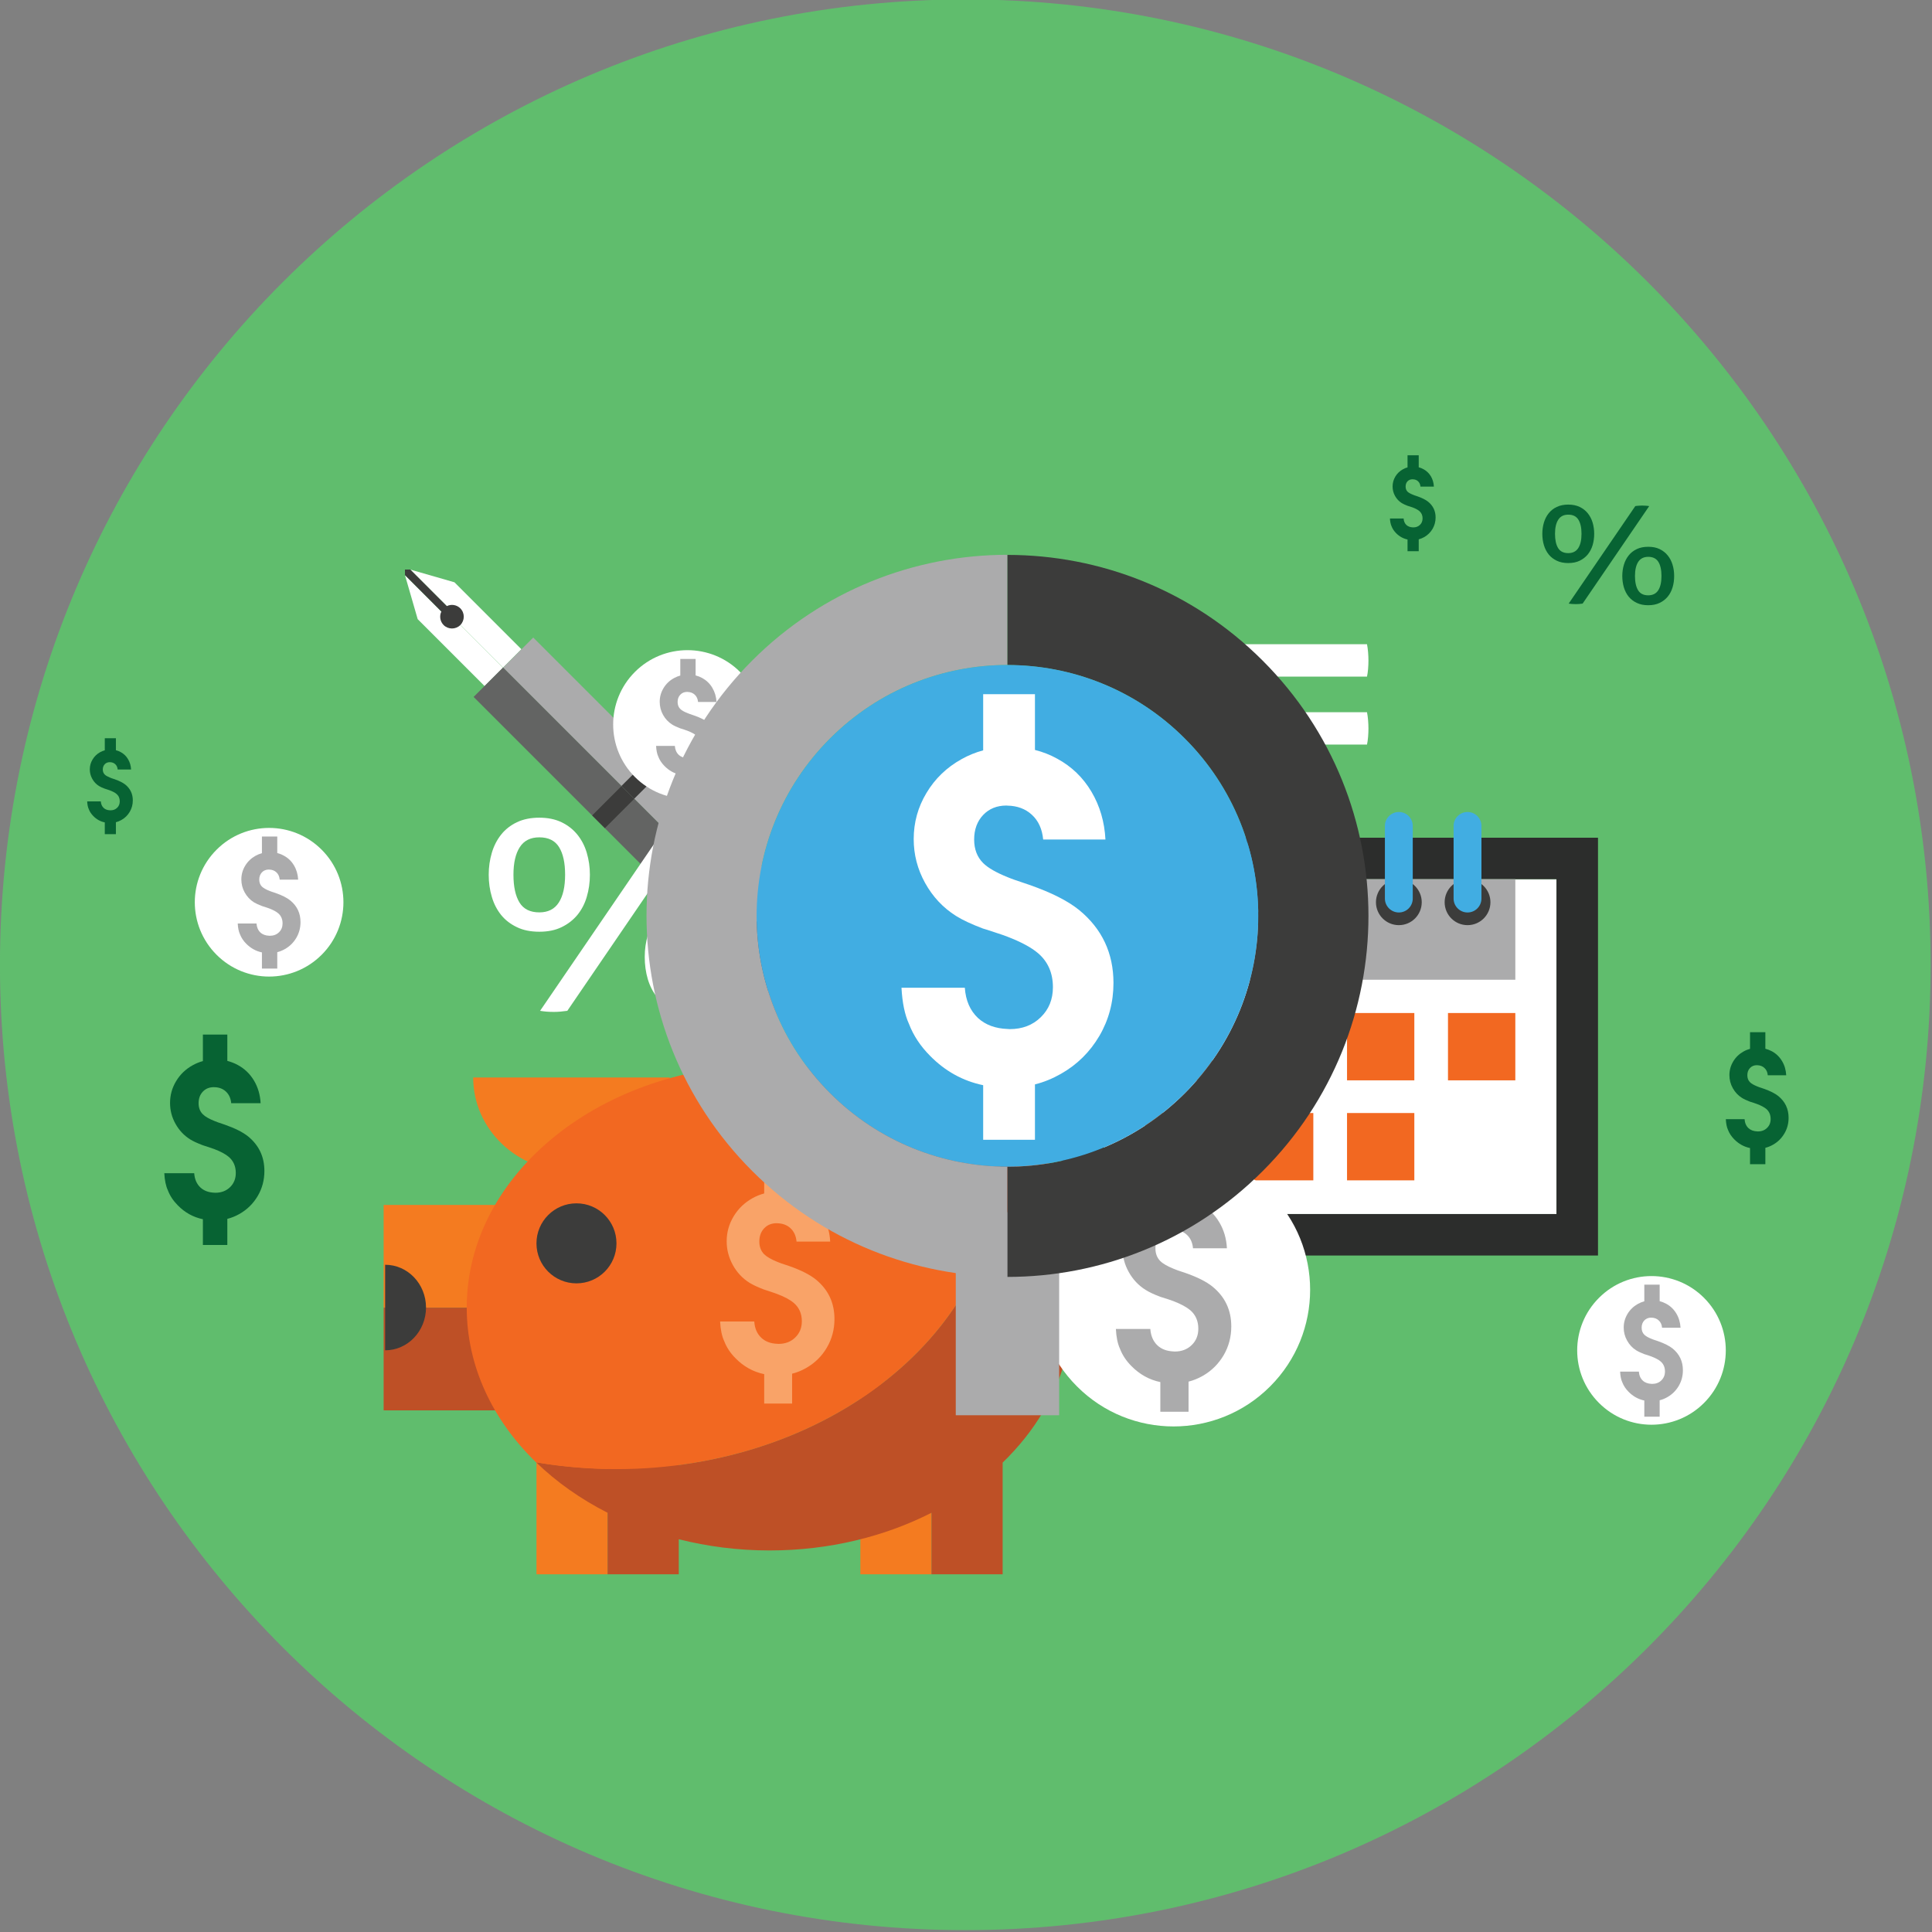 <?xml version="1.0" encoding="UTF-8" standalone="no"?>
<!DOCTYPE svg PUBLIC "-//W3C//DTD SVG 1.1//EN" "http://www.w3.org/Graphics/SVG/1.1/DTD/svg11.dtd">
<svg width="100%" height="100%" viewBox="0 0 1114 1114" version="1.1" xmlns="http://www.w3.org/2000/svg" xmlns:xlink="http://www.w3.org/1999/xlink" xml:space="preserve" xmlns:serif="http://www.serif.com/" style="fill-rule:evenodd;clip-rule:evenodd;stroke-linejoin:round;stroke-miterlimit:2;">
    <rect x="0" y="0" width="1114" height="1114" fill="#808080" stroke="none"/>
    <g transform="matrix(1,0,0,1,-730.472,-8720.35)">
        <g transform="matrix(8.333,0,0,8.333,0,0)">
            <g transform="matrix(-1,0,0,1,154.454,1180.04)">
                <path d="M0,-133.594C-36.891,-133.594 -66.797,-103.688 -66.797,-66.797C-66.797,-29.906 -36.891,0 0,0C36.891,0 66.797,-29.906 66.797,-66.797C66.797,-103.688 36.891,-133.594 0,-133.594" style="fill:rgb(96,189,109);fill-rule:nonzero;"/>
            </g>
        </g>
        <g transform="matrix(8.333,0,0,8.333,0,0)">
            <g transform="matrix(1,0,0,1,119.082,1089.65)">
                <path d="M0,-0.722L-3.032,-3.754L0.025,-2.874L4.657,1.758L3.385,3.032L-0.184,-0.538L0,-0.722Z" style="fill:white;fill-rule:nonzero;"/>
            </g>
        </g>
        <g transform="matrix(8.333,0,0,8.333,0,0)">
            <g transform="matrix(1,0,0,1,115.682,1093.96)">
                <path d="M0,-7.677L3.024,-4.651L3.216,-4.843L6.784,-1.272L5.512,0L0.88,-4.634L0,-7.677Z" style="fill:white;fill-rule:nonzero;"/>
            </g>
        </g>
        <g transform="matrix(8.333,0,0,8.333,0,0)">
            <g transform="matrix(1,0,0,1,118.202,1087.15)">
                <path d="M0,1.647L-2.519,-0.872L-2.521,-1.256L-2.152,-1.254L0.375,1.274C0.678,1.124 1.057,1.176 1.31,1.428C1.627,1.745 1.629,2.262 1.31,2.585C0.989,2.903 0.471,2.9 0.154,2.584C-0.098,2.329 -0.148,1.951 0,1.647" style="fill:rgb(60,60,59);fill-rule:nonzero;"/>
            </g>
        </g>
        <g transform="matrix(8.333,0,0,8.333,0,0)">
            <g transform="matrix(1,0,0,1,145.026,1129.71)">
                <path d="M0,-14.465L11.931,-2.536L9.395,0L8.382,-1.016L8.378,-1.011L7.5,-1.887L-2.54,-11.925L0,-14.465Z" style="fill:rgb(65,173,226);fill-rule:nonzero;"/>
            </g>
        </g>
        <g transform="matrix(8.333,0,0,8.333,0,0)">
            <g transform="matrix(1,0,0,1,147.568,1127.17)">
                <path d="M0,-14.471L10.038,-4.431L10.916,-3.555L11.931,-2.54L9.389,0L-2.542,-11.929L0,-14.471Z" style="fill:rgb(110,207,246);fill-rule:nonzero;"/>
            </g>
        </g>
        <g transform="matrix(8.333,0,0,8.333,0,0)">
            <g transform="matrix(0.707,0.707,0.707,-0.707,135.165,1087.43)">
                <rect x="-5.26" y="-12.698" width="28.784" height="2.955" style="fill:rgb(171,171,172);"/>
            </g>
        </g>
        <g transform="matrix(8.333,0,0,8.333,0,0)">
            <g transform="matrix(0.707,-0.707,-0.707,-0.707,117.234,1105.3)">
                <rect x="9.752" y="-23.557" width="2.882" height="28.786" style="fill:rgb(99,100,99);"/>
            </g>
        </g>
        <g transform="matrix(8.333,0,0,8.333,0,0)">
            <g transform="matrix(1,0,0,1,156.273,1118.87)">
                <path d="M0,8.987L-10.102,-1.115C-10.482,-1.495 -10.48,-2.104 -10.102,-2.481C-9.725,-2.859 -9.114,-2.859 -8.736,-2.481L1.366,7.621L3.226,5.763C4.234,6.77 4.234,8.407 3.224,9.417L2.511,10.13L1.804,10.839C0.795,11.846 -0.84,11.846 -1.852,10.839L0,8.987Z" style="fill:rgb(242,104,33);fill-rule:nonzero;"/>
            </g>
        </g>
        <g transform="matrix(8.333,0,0,8.333,0,0)">
            <g transform="matrix(0.707,-0.707,-0.707,-0.707,129.466,1103.77)">
                <rect x="0.02" y="-0.048" width="2.869" height="1.246" style="fill:rgb(60,60,59);"/>
            </g>
        </g>
        <g transform="matrix(8.333,0,0,8.333,0,0)">
            <g transform="matrix(0.706,0.708,0.708,-0.706,133.624,1099.65)">
                <rect x="-1.229" y="-2.96" width="1.25" height="2.952" style="fill:rgb(60,60,59);"/>
            </g>
        </g>
        <g transform="matrix(8.333,0,0,8.333,0,0)">
            <g transform="matrix(0.707,-0.707,-0.707,-0.707,141.097,1117.21)">
                <rect x="0.576" y="-1.391" width="3.59" height="3.118" style="fill:rgb(242,104,33);"/>
            </g>
        </g>
        <g transform="matrix(8.333,0,0,8.333,0,0)">
            <g transform="matrix(0.708,0.706,0.706,-0.708,146.99,1111.31)">
                <rect x="-1.725" y="-4.171" width="3.113" height="3.597" style="fill:rgb(249,163,104);"/>
            </g>
        </g>
        <g transform="matrix(8.333,0,0,8.333,0,0)">
            <g transform="matrix(1,0,0,1,0,-1735.8)">
                <rect x="164.042" y="2843.12" width="31.318" height="23.168" style="fill:white;"/>
            </g>
        </g>
        <g transform="matrix(8.333,0,0,8.333,0,0)">
            <g transform="matrix(1,0,0,1,0,-1735.8)">
                <path d="M164.042,2843.12L195.36,2843.12L195.36,2866.29L164.042,2866.29L164.042,2843.12ZM161.168,2869.16L198.234,2869.16L198.234,2840.25L161.168,2840.25L161.168,2869.16Z" style="fill:rgb(44,45,44);fill-rule:nonzero;"/>
            </g>
        </g>
        <g transform="matrix(8.333,0,0,8.333,0,0)">
            <g transform="matrix(1,0,0,1,0,-1721.95)">
                <rect x="166.891" y="2845.45" width="4.659" height="4.659" style="fill:rgb(242,104,33);"/>
            </g>
        </g>
        <g transform="matrix(8.333,0,0,8.333,0,0)">
            <g transform="matrix(1,0,0,1,0,-1721.95)">
                <rect x="173.877" y="2845.45" width="4.659" height="4.659" style="fill:rgb(242,104,33);"/>
            </g>
        </g>
        <g transform="matrix(8.333,0,0,8.333,0,0)">
            <g transform="matrix(1,0,0,1,0,-1721.95)">
                <rect x="180.868" y="2845.45" width="4.657" height="4.659" style="fill:rgb(242,104,33);"/>
            </g>
        </g>
        <g transform="matrix(8.333,0,0,8.333,0,0)">
            <g transform="matrix(1,0,0,1,0,-1735.8)">
                <rect x="166.891" y="2852.38" width="4.659" height="4.659" style="fill:rgb(242,104,33);"/>
            </g>
        </g>
        <g transform="matrix(8.333,0,0,8.333,0,0)">
            <g transform="matrix(1,0,0,1,0,-1735.8)">
                <rect x="180.868" y="2852.38" width="4.657" height="4.659" style="fill:rgb(242,104,33);"/>
            </g>
        </g>
        <g transform="matrix(8.333,0,0,8.333,0,0)">
            <g transform="matrix(1,0,0,1,0,-1735.8)">
                <rect x="187.854" y="2852.38" width="4.659" height="4.659" style="fill:rgb(242,104,33);"/>
            </g>
        </g>
        <g transform="matrix(8.333,0,0,8.333,0,0)">
            <g transform="matrix(1,0,0,1,0,-1752.01)">
                <rect x="166.891" y="2859.33" width="25.623" height="6.957" style="fill:rgb(171,171,172);"/>
            </g>
        </g>
        <g transform="matrix(8.333,0,0,8.333,0,0)">
            <g transform="matrix(-1,0,0,1,189.206,1110.5)">
                <path d="M-0.002,-3.17C0.874,-3.17 1.583,-2.459 1.583,-1.585C1.583,-0.709 0.874,0 -0.002,0C-0.876,0 -1.585,-0.709 -1.585,-1.585C-1.585,-2.459 -0.876,-3.17 -0.002,-3.17" style="fill:rgb(60,60,59);fill-rule:nonzero;"/>
            </g>
        </g>
        <g transform="matrix(8.333,0,0,8.333,0,0)">
            <g transform="matrix(1,0,0,1,189.208,1102.67)">
                <path d="M0,6.953C-0.534,6.953 -0.966,6.521 -0.966,5.989L-0.966,0.963C-0.966,0.432 -0.534,0 0,0C0.532,0 0.961,0.432 0.961,0.963L0.961,5.989C0.961,6.521 0.532,6.953 0,6.953" style="fill:rgb(65,173,226);fill-rule:nonzero;"/>
            </g>
        </g>
        <g transform="matrix(8.333,0,0,8.333,0,0)">
            <g transform="matrix(-1,0,0,1,184.453,1110.5)">
                <path d="M-0.002,-3.17C0.874,-3.17 1.583,-2.459 1.583,-1.585C1.583,-0.709 0.874,0 -0.002,0C-0.876,0 -1.585,-0.709 -1.585,-1.585C-1.585,-2.459 -0.876,-3.17 -0.002,-3.17" style="fill:rgb(60,60,59);fill-rule:nonzero;"/>
            </g>
        </g>
        <g transform="matrix(8.333,0,0,8.333,0,0)">
            <g transform="matrix(1,0,0,1,184.455,1102.67)">
                <path d="M0,6.953C-0.532,6.953 -0.966,6.521 -0.966,5.989L-0.966,0.963C-0.966,0.432 -0.532,0 0,0C0.532,0 0.961,0.432 0.961,0.963L0.961,5.989C0.961,6.521 0.532,6.953 0,6.953" style="fill:rgb(65,173,226);fill-rule:nonzero;"/>
            </g>
        </g>
        <g transform="matrix(8.333,0,0,8.333,0,0)">
            <g transform="matrix(-1,0,0,1,179.702,1110.5)">
                <path d="M0.002,-3.17C0.876,-3.17 1.585,-2.459 1.585,-1.585C1.585,-0.709 0.876,0 0.002,0C-0.874,0 -1.583,-0.709 -1.583,-1.585C-1.583,-2.459 -0.874,-3.17 0.002,-3.17" style="fill:rgb(60,60,59);fill-rule:nonzero;"/>
            </g>
        </g>
        <g transform="matrix(8.333,0,0,8.333,0,0)">
            <g transform="matrix(1,0,0,1,179.7,1102.67)">
                <path d="M0,6.953C-0.532,6.953 -0.961,6.521 -0.961,5.989L-0.961,0.963C-0.961,0.432 -0.532,0 0,0C0.534,0 0.966,0.432 0.966,0.963L0.966,5.989C0.966,6.521 0.534,6.953 0,6.953" style="fill:rgb(65,173,226);fill-rule:nonzero;"/>
            </g>
        </g>
        <g transform="matrix(8.333,0,0,8.333,0,0)">
            <g transform="matrix(-1,0,0,1,174.947,1110.5)">
                <path d="M-0.004,-3.17C0.874,-3.17 1.583,-2.459 1.583,-1.585C1.583,-0.709 0.874,0 -0.004,0C-0.878,0 -1.587,-0.709 -1.587,-1.585C-1.587,-2.459 -0.878,-3.17 -0.004,-3.17" style="fill:rgb(60,60,59);fill-rule:nonzero;"/>
            </g>
        </g>
        <g transform="matrix(8.333,0,0,8.333,0,0)">
            <g transform="matrix(1,0,0,1,174.951,1102.67)">
                <path d="M0,6.953C-0.534,6.953 -0.966,6.521 -0.966,5.989L-0.966,0.963C-0.966,0.432 -0.534,0 0,0C0.532,0 0.961,0.432 0.961,0.963L0.961,5.989C0.961,6.521 0.532,6.953 0,6.953" style="fill:rgb(65,173,226);fill-rule:nonzero;"/>
            </g>
        </g>
        <g transform="matrix(8.333,0,0,8.333,0,0)">
            <g transform="matrix(-1,0,0,1,170.196,1110.5)">
                <path d="M0.002,-3.17C0.874,-3.17 1.585,-2.459 1.585,-1.585C1.585,-0.709 0.874,0 0.002,0C-0.874,0 -1.583,-0.709 -1.583,-1.585C-1.583,-2.459 -0.874,-3.17 0.002,-3.17" style="fill:rgb(60,60,59);fill-rule:nonzero;"/>
            </g>
        </g>
        <g transform="matrix(8.333,0,0,8.333,0,0)">
            <g transform="matrix(1,0,0,1,170.194,1102.67)">
                <path d="M0,6.953C-0.53,6.953 -0.961,6.521 -0.961,5.989L-0.961,0.963C-0.961,0.432 -0.53,0 0,0C0.534,0 0.966,0.432 0.966,0.963L0.966,5.989C0.966,6.521 0.534,6.953 0,6.953" style="fill:rgb(65,173,226);fill-rule:nonzero;"/>
            </g>
        </g>
        <g transform="matrix(8.333,0,0,8.333,0,0)">
            <g transform="matrix(1,0,0,1,178.334,1117.3)">
                <path d="M0,3.172L-1.562,1.61L-0.111,0.161L-0.676,-0.407L-2.127,1.045L-3.735,-0.563L-4.3,0L-2.69,1.61L-4.252,3.172L-3.689,3.735L-2.127,2.173L-0.565,3.735L0,3.172Z" style="fill:rgb(44,45,44);fill-rule:nonzero;"/>
            </g>
        </g>
        <g transform="matrix(8.333,0,0,8.333,0,0)">
            <g transform="matrix(1,0,0,1,0,-1735.8)">
                <path d="M173.877,2857.03L178.536,2857.03L178.536,2852.38L173.877,2852.38L173.877,2857.03ZM174.676,2853.17L177.74,2853.17L177.74,2856.24L174.676,2856.24L174.676,2853.17Z" style="fill:rgb(242,104,33);fill-rule:nonzero;"/>
            </g>
        </g>
        <g transform="matrix(8.333,0,0,8.333,0,0)">
            <g transform="matrix(1,0,0,1,0,-1706.79)">
                <rect x="114.206" y="2836.65" width="13.178" height="7.103" style="fill:rgb(244,123,32);"/>
            </g>
        </g>
        <g transform="matrix(8.333,0,0,8.333,0,0)">
            <g transform="matrix(1,0,0,1,0,-1692.58)">
                <rect x="114.206" y="2829.55" width="13.178" height="7.105" style="fill:rgb(190,80,38);"/>
            </g>
        </g>
        <g transform="matrix(8.333,0,0,8.333,0,0)">
            <g transform="matrix(1,0,0,1,0,-1675.95)">
                <rect x="124.782" y="2818.19" width="4.922" height="13.178" style="fill:rgb(244,123,32);"/>
            </g>
        </g>
        <g transform="matrix(8.333,0,0,8.333,0,0)">
            <g transform="matrix(1,0,0,1,0,-1675.95)">
                <rect x="147.193" y="2818.19" width="4.924" height="13.178" style="fill:rgb(244,123,32);"/>
            </g>
        </g>
        <g transform="matrix(8.333,0,0,8.333,0,0)">
            <g transform="matrix(1,0,0,1,127.203,1121.04)">
                <path d="M0,6.498C3.756,6.498 6.801,3.589 6.801,0L-6.801,0C-6.801,3.589 -3.758,6.498 0,6.498" style="fill:rgb(244,123,32);fill-rule:nonzero;"/>
            </g>
        </g>
        <g transform="matrix(8.333,0,0,8.333,0,0)">
            <g transform="matrix(1,0,0,1,117.138,1136.96)">
                <path d="M0,-0.002C0,-1.635 -1.266,-2.961 -2.828,-2.961L-2.828,2.959C-1.266,2.959 0,1.633 0,-0.002" style="fill:rgb(60,60,59);fill-rule:nonzero;"/>
            </g>
        </g>
        <g transform="matrix(8.333,0,0,8.333,0,0)">
            <g transform="matrix(1,0,0,1,161.599,1147.17)">
                <path d="M0,-12.866C-0.617,-15.984 -2.298,-18.818 -4.742,-21.114C-4.732,-20.858 -4.724,-20.599 -4.724,-20.34C-4.724,-9.752 -14.355,-0.972 -26.972,0.682L-26.972,-4.93L-31.896,-4.93L-31.896,0.951C-33.587,0.919 -35.245,0.767 -36.847,0.494C-35.439,1.858 -33.767,3.04 -31.896,3.991L-31.896,8.248L-26.972,8.248L-26.972,5.822C-24.989,6.323 -22.878,6.598 -20.691,6.598C-16.567,6.598 -12.724,5.639 -9.483,3.989L-9.483,8.248L-4.561,8.248L-4.561,0.519C-2.325,-1.642 -0.757,-4.257 -0.094,-7.129L-0.094,-6.949C1.468,-6.949 2.736,-8.276 2.736,-9.911C2.736,-11.512 1.518,-12.814 0,-12.866" style="fill:rgb(190,80,38);fill-rule:nonzero;"/>
            </g>
        </g>
        <g transform="matrix(8.333,0,0,8.333,0,0)">
            <g transform="matrix(1,0,0,1,156.876,1141.46)">
                <path d="M0,-14.623C0,-14.882 -0.008,-15.14 -0.019,-15.397C-3.862,-19.011 -9.581,-21.303 -15.967,-21.303C-27.539,-21.303 -36.92,-13.779 -36.92,-4.496C-36.92,-0.427 -35.12,3.302 -32.123,6.211C-30.328,6.518 -28.468,6.68 -26.559,6.68C-11.89,6.68 0,-2.859 0,-14.623" style="fill:rgb(242,104,33);fill-rule:nonzero;"/>
            </g>
        </g>
        <g transform="matrix(8.333,0,0,8.333,0,0)">
            <g transform="matrix(0,-1,-1,0,127.549,1129.75)">
                <path d="M-2.768,-2.768C-4.299,-2.768 -5.536,-1.531 -5.536,-0C-5.536,1.529 -4.299,2.768 -2.768,2.768C-1.239,2.768 0.001,1.529 0.001,-0C0.001,-1.531 -1.239,-2.768 -2.768,-2.768" style="fill:rgb(60,60,59);fill-rule:nonzero;"/>
            </g>
        </g>
        <g transform="matrix(8.333,0,0,8.333,0,0)">
            <g transform="matrix(1,0,0,1,144.116,1135.55)">
                <path d="M0,-0.528C-0.421,-0.868 -1.041,-1.181 -1.858,-1.466L-2.38,-1.64C-2.486,-1.677 -2.578,-1.715 -2.672,-1.752C-3.087,-1.921 -3.393,-2.094 -3.577,-2.276C-3.802,-2.501 -3.914,-2.795 -3.914,-3.156C-3.914,-3.529 -3.804,-3.836 -3.581,-4.071C-3.36,-4.307 -3.068,-4.426 -2.711,-4.426C-2.697,-4.426 -2.686,-4.422 -2.672,-4.422C-2.305,-4.413 -2,-4.303 -1.762,-4.084C-1.514,-3.854 -1.374,-3.546 -1.339,-3.156L0.989,-3.156C0.955,-3.817 0.78,-4.413 0.463,-4.943C0.148,-5.473 -0.277,-5.883 -0.813,-6.175C-1.076,-6.32 -1.353,-6.428 -1.645,-6.501L-1.645,-8.582L-3.577,-8.582L-3.577,-6.486L-3.575,-6.486C-3.856,-6.411 -4.129,-6.301 -4.39,-6.155C-4.941,-5.846 -5.374,-5.429 -5.694,-4.897C-6.013,-4.365 -6.173,-3.792 -6.173,-3.172C-6.173,-2.593 -6.029,-2.046 -5.746,-1.531C-5.462,-1.018 -5.078,-0.609 -4.594,-0.303C-4.346,-0.151 -4.01,0.006 -3.583,0.167C-3.522,0.185 -3.36,0.237 -3.095,0.325C-2.945,0.375 -2.803,0.423 -2.672,0.475C-2.165,0.667 -1.785,0.871 -1.531,1.09C-1.16,1.405 -0.972,1.829 -0.972,2.358C-0.972,2.811 -1.124,3.186 -1.429,3.481C-1.729,3.777 -2.119,3.925 -2.59,3.925C-2.617,3.925 -2.642,3.919 -2.672,3.919C-3.12,3.902 -3.487,3.77 -3.769,3.51C-4.067,3.23 -4.234,2.853 -4.263,2.375L-6.628,2.375C-6.599,2.934 -6.507,3.385 -6.346,3.729C-6.179,4.164 -5.919,4.561 -5.564,4.915C-5.001,5.493 -4.336,5.86 -3.577,6.019L-3.577,8.054L-1.645,8.054L-1.645,5.987C-1.308,5.902 -0.984,5.773 -0.678,5.595C-0.069,5.249 0.413,4.775 0.761,4.177C1.112,3.578 1.285,2.921 1.285,2.202C1.285,1.084 0.857,0.173 0,-0.528" style="fill:rgb(249,163,104);fill-rule:nonzero;"/>
            </g>
        </g>
        <g transform="matrix(8.333,0,0,8.333,0,0)">
            <g transform="matrix(1,0,0,1,137.558,1107.01)">
                <path d="M0,5.695C0,4.878 -0.138,4.239 -0.417,3.787C-0.699,3.334 -1.155,3.107 -1.785,3.107C-2.394,3.107 -2.845,3.334 -3.135,3.787C-3.427,4.239 -3.575,4.878 -3.575,5.695C-3.575,6.527 -3.433,7.167 -3.153,7.622C-2.874,8.075 -2.419,8.3 -1.785,8.3C-1.178,8.3 -0.73,8.075 -0.436,7.622C-0.144,7.167 0,6.527 0,5.695M-5.285,5.695C-5.285,5.161 -5.214,4.656 -5.072,4.179C-4.928,3.699 -4.715,3.282 -4.428,2.921C-4.144,2.563 -3.779,2.277 -3.339,2.066C-2.899,1.853 -2.382,1.749 -1.785,1.749C-1.191,1.749 -0.674,1.853 -0.24,2.066C0.194,2.277 0.557,2.563 0.847,2.921C1.139,3.282 1.356,3.699 1.499,4.179C1.643,4.656 1.712,5.161 1.712,5.695C1.712,6.241 1.643,6.752 1.499,7.23C1.356,7.708 1.139,8.123 0.847,8.477C0.557,8.832 0.194,9.113 -0.24,9.324C-0.674,9.535 -1.191,9.641 -1.785,9.641C-2.382,9.641 -2.899,9.535 -3.339,9.324C-3.779,9.113 -4.144,8.832 -4.428,8.477C-4.715,8.123 -4.928,7.708 -5.072,7.23C-5.214,6.752 -5.285,6.241 -5.285,5.695M-3.535,-3.742C-3.387,-3.767 -3.237,-3.786 -3.078,-3.798C-2.924,-3.809 -2.772,-3.815 -2.624,-3.815C-2.463,-3.815 -2.296,-3.809 -2.129,-3.798C-1.962,-3.786 -1.804,-3.767 -1.656,-3.742L-10.642,9.418C-10.818,9.441 -10.982,9.462 -11.128,9.474C-11.279,9.487 -11.427,9.493 -11.577,9.493C-11.925,9.493 -12.24,9.468 -12.526,9.418L-3.535,-3.742ZM-10.795,-0.001C-10.795,-0.82 -10.932,-1.454 -11.212,-1.907C-11.493,-2.361 -11.948,-2.586 -12.58,-2.586C-13.189,-2.586 -13.639,-2.361 -13.931,-1.907C-14.223,-1.454 -14.369,-0.82 -14.369,-0.001C-14.369,0.83 -14.228,1.474 -13.95,1.926C-13.671,2.379 -13.214,2.606 -12.58,2.606C-11.973,2.606 -11.523,2.379 -11.233,1.926C-10.939,1.474 -10.795,0.83 -10.795,-0.001M-16.081,-0.001C-16.081,-0.534 -16.008,-1.039 -15.865,-1.519C-15.725,-1.994 -15.508,-2.413 -15.224,-2.772C-14.939,-3.133 -14.574,-3.419 -14.134,-3.629C-13.696,-3.84 -13.176,-3.946 -12.58,-3.946C-11.986,-3.946 -11.473,-3.84 -11.037,-3.629C-10.601,-3.419 -10.24,-3.133 -9.946,-2.772C-9.656,-2.413 -9.437,-1.994 -9.297,-1.519C-9.155,-1.039 -9.08,-0.534 -9.08,-0.001C-9.08,0.546 -9.155,1.059 -9.297,1.534C-9.437,2.014 -9.656,2.429 -9.946,2.784C-10.24,3.136 -10.601,3.418 -11.037,3.628C-11.473,3.841 -11.986,3.945 -12.58,3.945C-13.176,3.945 -13.696,3.841 -14.134,3.628C-14.574,3.418 -14.939,3.136 -15.224,2.784C-15.508,2.429 -15.725,2.014 -15.865,1.534C-16.008,1.059 -16.081,0.546 -16.081,-0.001" style="fill:white;fill-rule:nonzero;"/>
            </g>
        </g>
        <g transform="matrix(8.333,0,0,8.333,0,0)">
            <g transform="matrix(1,0,0,1,202.626,1083.42)">
                <path d="M0,2.922C0,2.501 -0.071,2.175 -0.215,1.942C-0.359,1.713 -0.592,1.594 -0.916,1.594C-1.228,1.594 -1.458,1.713 -1.608,1.942C-1.758,2.175 -1.833,2.501 -1.833,2.922C-1.833,3.348 -1.758,3.677 -1.616,3.909C-1.474,4.14 -1.241,4.257 -0.916,4.257C-0.605,4.257 -0.373,4.14 -0.223,3.909C-0.075,3.677 0,3.348 0,2.922M-2.711,2.922C-2.711,2.647 -2.674,2.388 -2.601,2.144C-2.528,1.898 -2.417,1.683 -2.271,1.5C-2.125,1.314 -1.937,1.168 -1.712,1.06C-1.487,0.951 -1.222,0.899 -0.916,0.899C-0.611,0.899 -0.346,0.951 -0.123,1.06C0.098,1.168 0.286,1.314 0.434,1.5C0.584,1.683 0.695,1.898 0.768,2.144C0.843,2.388 0.878,2.647 0.878,2.922C0.878,3.199 0.843,3.462 0.768,3.708C0.695,3.952 0.584,4.165 0.434,4.347C0.286,4.528 0.098,4.674 -0.123,4.78C-0.346,4.889 -0.611,4.943 -0.916,4.943C-1.222,4.943 -1.487,4.889 -1.712,4.78C-1.937,4.674 -2.125,4.528 -2.271,4.347C-2.417,4.165 -2.528,3.952 -2.601,3.708C-2.674,3.462 -2.711,3.199 -2.711,2.922M-1.812,-1.916C-1.737,-1.931 -1.66,-1.937 -1.579,-1.943C-1.497,-1.95 -1.42,-1.954 -1.345,-1.954C-1.262,-1.954 -1.178,-1.95 -1.093,-1.943C-1.007,-1.937 -0.926,-1.931 -0.849,-1.916L-5.456,4.83C-5.548,4.843 -5.629,4.851 -5.704,4.858C-5.781,4.864 -5.858,4.866 -5.933,4.866C-6.111,4.866 -6.275,4.853 -6.421,4.83L-1.812,-1.916ZM-5.533,0C-5.533,-0.419 -5.604,-0.744 -5.75,-0.976C-5.892,-1.209 -6.125,-1.324 -6.451,-1.324C-6.761,-1.324 -6.991,-1.209 -7.141,-0.976C-7.291,-0.744 -7.366,-0.419 -7.366,0C-7.366,0.428 -7.293,0.757 -7.151,0.989C-7.007,1.22 -6.774,1.337 -6.451,1.337C-6.138,1.337 -5.908,1.22 -5.758,0.989C-5.608,0.757 -5.533,0.428 -5.533,0M-8.244,0C-8.244,-0.273 -8.207,-0.532 -8.134,-0.778C-8.061,-1.022 -7.95,-1.236 -7.804,-1.42C-7.658,-1.604 -7.472,-1.752 -7.245,-1.858C-7.02,-1.966 -6.755,-2.021 -6.451,-2.021C-6.144,-2.021 -5.881,-1.966 -5.658,-1.858C-5.435,-1.752 -5.249,-1.604 -5.099,-1.42C-4.951,-1.236 -4.838,-1.022 -4.765,-0.778C-4.692,-0.532 -4.655,-0.273 -4.655,0C-4.655,0.282 -4.692,0.545 -4.765,0.788C-4.838,1.033 -4.951,1.245 -5.099,1.429C-5.249,1.61 -5.435,1.754 -5.658,1.863C-5.881,1.971 -6.144,2.025 -6.451,2.025C-6.755,2.025 -7.02,1.971 -7.245,1.863C-7.472,1.754 -7.658,1.61 -7.804,1.429C-7.95,1.245 -8.061,1.033 -8.134,0.788C-8.207,0.545 -8.244,0.282 -8.244,0" style="fill:rgb(7,99,51);fill-rule:nonzero;"/>
            </g>
        </g>
        <g transform="matrix(8.333,0,0,8.333,0,0)">
            <g transform="matrix(1,0,0,1,182.25,1093.3)">
                <path d="M0,2.465C0.033,2.628 0.058,2.813 0.075,3.017C0.092,3.222 0.1,3.416 0.1,3.595C0.1,3.779 0.092,3.971 0.075,4.175C0.058,4.379 0.033,4.557 0,4.705L-10.438,4.705C-10.471,4.557 -10.492,4.379 -10.501,4.175C-10.507,3.971 -10.513,3.779 -10.513,3.595C-10.513,3.416 -10.507,3.222 -10.501,3.017C-10.492,2.813 -10.471,2.628 -10.438,2.465L0,2.465ZM0,-2.24C0.033,-2.075 0.058,-1.892 0.075,-1.685C0.092,-1.477 0.1,-1.287 0.1,-1.106C0.1,-0.926 0.092,-0.732 0.075,-0.526C0.058,-0.321 0.033,-0.146 0,0.002L-10.438,0.002C-10.471,-0.146 -10.492,-0.321 -10.501,-0.526C-10.507,-0.732 -10.513,-0.926 -10.513,-1.106C-10.513,-1.287 -10.507,-1.477 -10.501,-1.685C-10.492,-1.892 -10.471,-2.075 -10.438,-2.24L0,-2.24Z" style="fill:white;fill-rule:nonzero;"/>
            </g>
        </g>
        <g transform="matrix(8.333,0,0,8.333,0,0)">
            <g transform="matrix(1,0,0,1,175.547,1142.42)">
                <path d="M0,-13.369C-1.844,-15.214 -4.263,-16.136 -6.68,-16.136C-9.101,-16.136 -11.523,-15.214 -13.364,-13.369C-17.058,-9.678 -17.058,-3.692 -13.364,-0.003C-11.523,1.843 -9.101,2.767 -6.68,2.767C-4.263,2.767 -1.844,1.843 0,-0.003C3.691,-3.692 3.691,-9.678 0,-13.369" style="fill:white;fill-rule:nonzero;"/>
            </g>
        </g>
        <g transform="matrix(8.333,0,0,8.333,0,0)">
            <g transform="matrix(1,0,0,1,171.562,1136.04)">
                <path d="M0,-0.527C-0.425,-0.871 -1.049,-1.186 -1.877,-1.474L-2.405,-1.651C-2.507,-1.687 -2.601,-1.726 -2.694,-1.764C-3.114,-1.935 -3.427,-2.11 -3.612,-2.294C-3.839,-2.519 -3.952,-2.815 -3.952,-3.182C-3.952,-3.555 -3.839,-3.866 -3.616,-4.104C-3.389,-4.341 -3.097,-4.463 -2.736,-4.463C-2.724,-4.463 -2.711,-4.458 -2.694,-4.458C-2.327,-4.452 -2.019,-4.337 -1.779,-4.116C-1.529,-3.889 -1.387,-3.574 -1.351,-3.182L0.995,-3.182C0.961,-3.847 0.786,-4.45 0.465,-4.984C0.15,-5.518 -0.282,-5.933 -0.824,-6.229C-1.087,-6.375 -1.368,-6.481 -1.66,-6.556L-1.66,-8.659L-3.612,-8.659L-3.612,-6.542L-3.61,-6.542C-3.894,-6.464 -4.165,-6.356 -4.43,-6.208C-4.984,-5.897 -5.427,-5.474 -5.746,-4.938C-6.069,-4.404 -6.232,-3.824 -6.232,-3.199C-6.232,-2.613 -6.088,-2.062 -5.8,-1.543C-5.512,-1.023 -5.126,-0.613 -4.636,-0.304C-4.39,-0.148 -4.048,0.013 -3.616,0.176C-3.554,0.19 -3.389,0.244 -3.124,0.33C-2.972,0.382 -2.83,0.432 -2.694,0.48C-2.186,0.678 -1.802,0.885 -1.543,1.102C-1.17,1.423 -0.984,1.85 -0.984,2.384C-0.984,2.841 -1.135,3.221 -1.443,3.517C-1.748,3.815 -2.142,3.963 -2.609,3.963C-2.642,3.963 -2.667,3.959 -2.694,3.957C-3.147,3.94 -3.518,3.809 -3.804,3.546C-4.104,3.265 -4.269,2.885 -4.305,2.403L-6.688,2.403C-6.661,2.962 -6.567,3.419 -6.407,3.767C-6.238,4.207 -5.973,4.608 -5.618,4.964C-5.047,5.548 -4.378,5.917 -3.612,6.078L-3.612,8.132L-1.66,8.132L-1.66,6.046C-1.32,5.961 -0.997,5.827 -0.682,5.65C-0.069,5.302 0.411,4.822 0.768,4.22C1.12,3.617 1.297,2.95 1.297,2.226C1.297,1.098 0.866,0.18 0,-0.527" style="fill:rgb(171,171,172);fill-rule:nonzero;"/>
            </g>
        </g>
        <g transform="matrix(8.333,0,0,8.333,0,0)">
            <g transform="matrix(1,0,0,1,205.571,1143.56)">
                <path d="M0,-7.27C-1.001,-8.275 -2.319,-8.778 -3.635,-8.778C-4.953,-8.778 -6.267,-8.275 -7.27,-7.27C-9.279,-5.262 -9.279,-2.008 -7.27,0C-6.267,1.005 -4.953,1.508 -3.635,1.508C-2.319,1.508 -1.001,1.005 0,0C2.008,-2.008 2.008,-5.262 0,-7.27" style="fill:white;fill-rule:nonzero;"/>
            </g>
        </g>
        <g transform="matrix(8.333,0,0,8.333,0,0)">
            <g transform="matrix(1,0,0,1,203.402,1140.09)">
                <path d="M0,-0.292C-0.231,-0.478 -0.569,-0.646 -1.02,-0.807L-1.308,-0.903C-1.364,-0.92 -1.414,-0.943 -1.466,-0.964C-1.693,-1.055 -1.862,-1.151 -1.963,-1.251C-2.088,-1.375 -2.148,-1.535 -2.148,-1.733C-2.148,-1.94 -2.088,-2.106 -1.965,-2.236C-1.842,-2.365 -1.683,-2.432 -1.487,-2.432C-1.481,-2.432 -1.474,-2.43 -1.466,-2.43C-1.266,-2.426 -1.097,-2.363 -0.968,-2.242C-0.83,-2.119 -0.753,-1.948 -0.734,-1.733L0.544,-1.733C0.523,-2.098 0.428,-2.424 0.254,-2.715C0.081,-3.005 -0.152,-3.233 -0.446,-3.391C-0.59,-3.47 -0.742,-3.529 -0.901,-3.571L-0.901,-4.713L-1.963,-4.713L-1.963,-3.562C-2.117,-3.521 -2.267,-3.46 -2.409,-3.381C-2.709,-3.212 -2.951,-2.982 -3.126,-2.69C-3.301,-2.398 -3.389,-2.084 -3.389,-1.744C-3.389,-1.427 -3.312,-1.124 -3.153,-0.843C-2.997,-0.561 -2.788,-0.336 -2.521,-0.169C-2.386,-0.084 -2.2,0.002 -1.967,0.092C-1.931,0.1 -1.842,0.129 -1.698,0.177C-1.614,0.204 -1.539,0.231 -1.466,0.259C-1.189,0.365 -0.978,0.478 -0.838,0.596C-0.634,0.77 -0.534,1.003 -0.534,1.293C-0.534,1.541 -0.617,1.748 -0.784,1.91C-0.949,2.073 -1.162,2.152 -1.418,2.152C-1.435,2.152 -1.449,2.15 -1.466,2.15C-1.712,2.14 -1.915,2.069 -2.069,1.925C-2.232,1.773 -2.321,1.566 -2.34,1.303L-3.637,1.303C-3.623,1.608 -3.573,1.858 -3.485,2.046C-3.393,2.286 -3.247,2.502 -3.055,2.697C-2.745,3.013 -2.38,3.216 -1.963,3.303L-1.963,4.421L-0.901,4.421L-0.901,3.285C-0.715,3.241 -0.54,3.168 -0.369,3.07C-0.035,2.88 0.225,2.621 0.419,2.294C0.611,1.962 0.707,1.602 0.707,1.208C0.707,0.594 0.471,0.094 0,-0.292" style="fill:rgb(171,171,172);fill-rule:nonzero;"/>
            </g>
        </g>
        <g transform="matrix(8.333,0,0,8.333,0,0)">
            <g transform="matrix(1,0,0,1,210.716,1122.62)">
                <path d="M0,-0.29C-0.231,-0.476 -0.569,-0.647 -1.02,-0.805L-1.308,-0.901C-1.364,-0.92 -1.416,-0.941 -1.466,-0.962C-1.693,-1.055 -1.862,-1.149 -1.962,-1.249C-2.088,-1.373 -2.148,-1.533 -2.148,-1.733C-2.148,-1.938 -2.088,-2.107 -1.965,-2.234C-1.844,-2.365 -1.683,-2.43 -1.487,-2.43C-1.481,-2.43 -1.474,-2.428 -1.466,-2.428C-1.266,-2.424 -1.097,-2.363 -0.968,-2.24C-0.83,-2.117 -0.753,-1.946 -0.734,-1.733L0.542,-1.733C0.523,-2.096 0.428,-2.424 0.254,-2.713C0.081,-3.003 -0.152,-3.231 -0.446,-3.391C-0.59,-3.468 -0.742,-3.527 -0.901,-3.569L-0.901,-4.711L-1.962,-4.711L-1.962,-3.562C-2.117,-3.519 -2.267,-3.46 -2.409,-3.379C-2.711,-3.21 -2.951,-2.982 -3.126,-2.688C-3.301,-2.396 -3.389,-2.082 -3.389,-1.742C-3.389,-1.423 -3.312,-1.124 -3.155,-0.841C-2.997,-0.557 -2.788,-0.334 -2.521,-0.167C-2.386,-0.082 -2.2,0.004 -1.967,0.094C-1.933,0.102 -1.844,0.131 -1.698,0.179C-1.614,0.206 -1.539,0.231 -1.466,0.261C-1.189,0.367 -0.98,0.48 -0.838,0.596C-0.636,0.772 -0.536,1.007 -0.536,1.295C-0.536,1.543 -0.617,1.75 -0.784,1.91C-0.949,2.073 -1.162,2.154 -1.418,2.154C-1.435,2.154 -1.449,2.152 -1.466,2.15C-1.712,2.142 -1.915,2.069 -2.069,1.927C-2.231,1.775 -2.321,1.568 -2.34,1.305L-3.637,1.305C-3.623,1.61 -3.572,1.86 -3.485,2.05C-3.393,2.288 -3.247,2.504 -3.055,2.699C-2.745,3.015 -2.38,3.218 -1.962,3.303L-1.962,4.421L-0.901,4.421L-0.901,3.287C-0.717,3.241 -0.542,3.17 -0.371,3.072C-0.035,2.882 0.225,2.621 0.417,2.294C0.611,1.967 0.707,1.604 0.707,1.21C0.707,0.594 0.471,0.096 0,-0.29" style="fill:rgb(7,99,51);fill-rule:nonzero;"/>
            </g>
        </g>
        <g transform="matrix(8.333,0,0,8.333,0,0)">
            <g transform="matrix(1,0,0,1,96.337,1100.99)">
                <path d="M0,-0.211C-0.169,-0.346 -0.415,-0.472 -0.742,-0.586L-0.951,-0.655C-0.991,-0.67 -1.03,-0.684 -1.066,-0.701C-1.23,-0.768 -1.356,-0.836 -1.426,-0.908C-1.518,-0.997 -1.564,-1.116 -1.564,-1.26C-1.564,-1.41 -1.518,-1.531 -1.429,-1.625C-1.341,-1.719 -1.224,-1.767 -1.082,-1.767L-1.066,-1.767C-0.922,-1.763 -0.799,-1.717 -0.703,-1.629C-0.605,-1.539 -0.548,-1.416 -0.534,-1.26L0.394,-1.26C0.38,-1.523 0.311,-1.763 0.184,-1.973C0.061,-2.186 -0.111,-2.349 -0.325,-2.465C-0.43,-2.524 -0.54,-2.565 -0.657,-2.595L-0.657,-3.425L-1.426,-3.425L-1.426,-2.588C-1.541,-2.557 -1.648,-2.515 -1.752,-2.457C-1.971,-2.334 -2.146,-2.167 -2.271,-1.954C-2.4,-1.744 -2.463,-1.514 -2.463,-1.266C-2.463,-1.037 -2.407,-0.818 -2.292,-0.613C-2.179,-0.407 -2.027,-0.244 -1.833,-0.121C-1.737,-0.061 -1.6,0.002 -1.429,0.066C-1.406,0.073 -1.341,0.093 -1.235,0.129C-1.174,0.148 -1.12,0.169 -1.066,0.187C-0.865,0.265 -0.711,0.346 -0.611,0.434C-0.463,0.561 -0.39,0.73 -0.39,0.94C-0.39,1.12 -0.448,1.27 -0.569,1.387C-0.692,1.508 -0.847,1.564 -1.032,1.564C-1.045,1.564 -1.053,1.562 -1.066,1.562C-1.245,1.556 -1.393,1.503 -1.504,1.399C-1.623,1.289 -1.687,1.138 -1.702,0.946L-2.644,0.946C-2.634,1.17 -2.596,1.351 -2.532,1.487C-2.467,1.662 -2.361,1.818 -2.221,1.96C-1.996,2.192 -1.731,2.338 -1.426,2.4L-1.426,3.214L-0.657,3.214L-0.657,2.39C-0.523,2.354 -0.394,2.302 -0.269,2.229C-0.027,2.093 0.163,1.904 0.302,1.666C0.442,1.428 0.513,1.165 0.513,0.878C0.513,0.431 0.342,0.069 0,-0.211" style="fill:rgb(7,99,51);fill-rule:nonzero;"/>
            </g>
        </g>
        <g transform="matrix(8.333,0,0,8.333,0,0)">
            <g transform="matrix(1,0,0,1,186.484,1081.41)">
                <path d="M0,-0.206C-0.169,-0.344 -0.415,-0.467 -0.74,-0.581L-0.951,-0.652C-0.993,-0.667 -1.028,-0.681 -1.066,-0.698C-1.233,-0.765 -1.353,-0.834 -1.429,-0.905C-1.518,-0.994 -1.562,-1.113 -1.562,-1.255C-1.562,-1.405 -1.518,-1.528 -1.431,-1.622C-1.341,-1.716 -1.224,-1.762 -1.082,-1.762C-1.078,-1.762 -1.072,-1.76 -1.066,-1.76C-0.92,-1.758 -0.799,-1.714 -0.703,-1.626C-0.605,-1.537 -0.548,-1.411 -0.534,-1.255L0.394,-1.255C0.382,-1.52 0.309,-1.758 0.186,-1.97C0.058,-2.181 -0.113,-2.346 -0.325,-2.46C-0.43,-2.519 -0.54,-2.56 -0.655,-2.592L-0.655,-3.422L-1.429,-3.422L-1.429,-2.586C-1.539,-2.554 -1.648,-2.513 -1.752,-2.452C-1.971,-2.331 -2.144,-2.164 -2.273,-1.952C-2.398,-1.741 -2.463,-1.509 -2.463,-1.263C-2.463,-1.032 -2.407,-0.813 -2.294,-0.608C-2.179,-0.404 -2.027,-0.241 -1.833,-0.118C-1.735,-0.058 -1.602,0.005 -1.431,0.071C-1.406,0.075 -1.341,0.096 -1.237,0.132C-1.174,0.153 -1.118,0.171 -1.066,0.19C-0.863,0.267 -0.713,0.351 -0.611,0.436C-0.463,0.564 -0.388,0.732 -0.388,0.943C-0.388,1.123 -0.448,1.275 -0.569,1.392C-0.69,1.51 -0.845,1.567 -1.032,1.567C-1.045,1.567 -1.055,1.567 -1.066,1.565C-1.245,1.558 -1.391,1.506 -1.506,1.402C-1.623,1.292 -1.689,1.141 -1.7,0.951L-2.647,0.951C-2.634,1.173 -2.596,1.354 -2.534,1.492C-2.467,1.665 -2.363,1.821 -2.221,1.965C-1.996,2.194 -1.731,2.34 -1.429,2.405L-1.429,3.216L-0.655,3.216L-0.655,2.393C-0.521,2.357 -0.394,2.305 -0.269,2.236C-0.029,2.096 0.163,1.907 0.304,1.669C0.442,1.431 0.513,1.169 0.513,0.881C0.513,0.434 0.342,0.071 0,-0.206" style="fill:rgb(7,99,51);fill-rule:nonzero;"/>
            </g>
        </g>
        <g transform="matrix(8.333,0,0,8.333,0,0)">
            <g transform="matrix(1,0,0,1,104.831,1125.58)">
                <path d="M0,-0.459C-0.371,-0.757 -0.911,-1.028 -1.629,-1.279L-2.086,-1.433C-2.175,-1.464 -2.257,-1.498 -2.338,-1.531C-2.703,-1.679 -2.972,-1.829 -3.132,-1.99C-3.331,-2.186 -3.429,-2.442 -3.429,-2.759C-3.429,-3.085 -3.331,-3.354 -3.137,-3.558C-2.941,-3.767 -2.686,-3.869 -2.373,-3.869C-2.363,-3.869 -2.35,-3.867 -2.338,-3.867C-2.021,-3.863 -1.752,-3.762 -1.545,-3.571C-1.326,-3.37 -1.203,-3.099 -1.172,-2.759L0.863,-2.759C0.832,-3.339 0.68,-3.861 0.405,-4.324C0.129,-4.787 -0.244,-5.147 -0.715,-5.402C-0.943,-5.527 -1.187,-5.621 -1.441,-5.688L-1.441,-7.51L-3.132,-7.51L-3.132,-5.675L-3.13,-5.675C-3.379,-5.606 -3.614,-5.512 -3.844,-5.383C-4.325,-5.116 -4.707,-4.749 -4.984,-4.286C-5.266,-3.819 -5.404,-3.318 -5.404,-2.774C-5.404,-2.267 -5.281,-1.788 -5.03,-1.339C-4.78,-0.889 -4.446,-0.532 -4.023,-0.263C-3.808,-0.127 -3.512,0.008 -3.137,0.15C-3.084,0.165 -2.941,0.21 -2.711,0.288C-2.578,0.329 -2.455,0.373 -2.338,0.417C-1.896,0.586 -1.562,0.765 -1.341,0.955C-1.018,1.232 -0.855,1.606 -0.855,2.067C-0.855,2.463 -0.986,2.792 -1.251,3.049C-1.516,3.307 -1.858,3.437 -2.265,3.437C-2.292,3.437 -2.315,3.435 -2.338,3.433C-2.732,3.418 -3.053,3.301 -3.301,3.074C-3.56,2.83 -3.704,2.5 -3.733,2.083L-5.802,2.083C-5.777,2.567 -5.696,2.965 -5.556,3.266C-5.412,3.647 -5.18,3.994 -4.872,4.304C-4.378,4.811 -3.798,5.13 -3.132,5.268L-3.132,7.051L-1.441,7.051L-1.441,5.243C-1.145,5.17 -0.865,5.053 -0.592,4.899C-0.063,4.596 0.357,4.181 0.663,3.66C0.972,3.136 1.124,2.559 1.124,1.929C1.124,0.951 0.749,0.154 0,-0.459" style="fill:rgb(7,99,51);fill-rule:nonzero;"/>
            </g>
        </g>
        <g transform="matrix(8.333,0,0,8.333,0,0)">
            <g transform="matrix(1,0,0,1,109.918,1112.55)">
                <path d="M0,-7.27C-1.003,-8.275 -2.319,-8.778 -3.635,-8.778C-4.953,-8.778 -6.269,-8.275 -7.272,-7.27C-9.281,-5.262 -9.281,-2.008 -7.272,0C-6.269,1.003 -4.953,1.508 -3.635,1.508C-2.319,1.508 -1.003,1.003 0,0C2.008,-2.008 2.008,-5.262 0,-7.27" style="fill:white;fill-rule:nonzero;"/>
            </g>
        </g>
        <g transform="matrix(8.333,0,0,8.333,0,0)">
            <g transform="matrix(1,0,0,1,107.749,1109.08)">
                <path d="M0,-0.287C-0.232,-0.475 -0.569,-0.646 -1.02,-0.804L-1.308,-0.9C-1.364,-0.919 -1.416,-0.94 -1.466,-0.961C-1.693,-1.052 -1.862,-1.148 -1.965,-1.248C-2.088,-1.37 -2.15,-1.532 -2.15,-1.73C-2.15,-1.935 -2.088,-2.104 -1.967,-2.231C-1.846,-2.362 -1.685,-2.427 -1.489,-2.427C-1.481,-2.427 -1.474,-2.425 -1.466,-2.425C-1.266,-2.421 -1.097,-2.36 -0.968,-2.239C-0.83,-2.116 -0.755,-1.945 -0.734,-1.73L0.542,-1.73C0.523,-2.093 0.428,-2.421 0.254,-2.713C0.081,-3.005 -0.152,-3.23 -0.448,-3.388C-0.59,-3.468 -0.742,-3.528 -0.903,-3.568L-0.903,-4.711L-1.965,-4.711L-1.965,-3.559L-1.963,-3.559C-2.119,-3.518 -2.267,-3.457 -2.411,-3.378C-2.711,-3.209 -2.951,-2.98 -3.126,-2.688C-3.301,-2.398 -3.389,-2.081 -3.389,-1.741C-3.389,-1.424 -3.312,-1.121 -3.155,-0.84C-2.997,-0.558 -2.788,-0.333 -2.524,-0.164C-2.386,-0.081 -2.202,0.005 -1.967,0.095C-1.933,0.103 -1.846,0.132 -1.7,0.18C-1.616,0.207 -1.539,0.234 -1.466,0.261C-1.189,0.368 -0.98,0.478 -0.838,0.599C-0.638,0.772 -0.536,1.006 -0.536,1.296C-0.536,1.544 -0.617,1.753 -0.784,1.913C-0.951,2.076 -1.164,2.155 -1.42,2.155C-1.437,2.155 -1.449,2.153 -1.466,2.153C-1.712,2.142 -1.915,2.072 -2.071,1.928C-2.232,1.773 -2.321,1.569 -2.34,1.306L-3.639,1.306C-3.623,1.611 -3.573,1.859 -3.485,2.049C-3.393,2.288 -3.249,2.505 -3.057,2.699C-2.745,3.016 -2.38,3.219 -1.965,3.306L-1.965,4.424L-0.903,4.424L-0.903,3.29C-0.72,3.244 -0.542,3.169 -0.371,3.073C-0.038,2.883 0.225,2.624 0.417,2.295C0.609,1.967 0.705,1.602 0.705,1.21C0.705,0.597 0.471,0.099 0,-0.287" style="fill:rgb(171,171,172);fill-rule:nonzero;"/>
            </g>
        </g>
        <g transform="matrix(8.333,0,0,8.333,0,0)">
            <g transform="matrix(1,0,0,1,138.865,1100.25)">
                <path d="M0,-7.274C-1.001,-8.277 -2.319,-8.778 -3.635,-8.778C-4.951,-8.778 -6.267,-8.277 -7.27,-7.274C-9.279,-5.266 -9.279,-2.008 -7.27,0C-6.267,1.003 -4.951,1.504 -3.635,1.504C-2.319,1.504 -1.001,1.003 0,0C2.008,-2.008 2.008,-5.266 0,-7.274" style="fill:white;fill-rule:nonzero;"/>
            </g>
        </g>
        <g transform="matrix(8.333,0,0,8.333,0,0)">
            <g transform="matrix(1,0,0,1,136.698,1096.79)">
                <path d="M0,-0.288C-0.231,-0.475 -0.571,-0.647 -1.022,-0.803L-1.308,-0.901C-1.364,-0.92 -1.416,-0.943 -1.468,-0.964C-1.696,-1.053 -1.867,-1.149 -1.965,-1.249C-2.09,-1.372 -2.15,-1.533 -2.15,-1.733C-2.15,-1.935 -2.09,-2.104 -1.967,-2.234C-1.846,-2.363 -1.687,-2.43 -1.489,-2.43C-1.483,-2.43 -1.474,-2.428 -1.468,-2.428C-1.266,-2.423 -1.099,-2.361 -0.97,-2.242C-0.832,-2.117 -0.755,-1.946 -0.736,-1.733L0.542,-1.733C0.521,-2.094 0.425,-2.423 0.252,-2.713C0.081,-3.003 -0.154,-3.228 -0.448,-3.391C-0.592,-3.47 -0.742,-3.529 -0.905,-3.57L-0.905,-4.711L-1.965,-4.711L-1.965,-3.562L-1.962,-3.562C-2.121,-3.518 -2.267,-3.46 -2.411,-3.379C-2.713,-3.212 -2.953,-2.98 -3.126,-2.69C-3.303,-2.398 -3.389,-2.084 -3.389,-1.742C-3.389,-1.424 -3.314,-1.124 -3.157,-0.84C-3.001,-0.559 -2.79,-0.336 -2.523,-0.167C-2.39,-0.083 -2.204,0.004 -1.967,0.092C-1.935,0.102 -1.846,0.131 -1.7,0.177C-1.616,0.206 -1.539,0.233 -1.468,0.259C-1.189,0.367 -0.982,0.48 -0.84,0.598C-0.638,0.774 -0.536,1.005 -0.536,1.295C-0.536,1.543 -0.619,1.75 -0.786,1.91C-0.951,2.075 -1.166,2.154 -1.422,2.154C-1.437,2.154 -1.451,2.152 -1.468,2.152C-1.712,2.142 -1.915,2.071 -2.071,1.927C-2.234,1.775 -2.323,1.566 -2.342,1.306L-3.639,1.306C-3.625,1.61 -3.575,1.858 -3.487,2.048C-3.395,2.288 -3.251,2.505 -3.057,2.699C-2.745,3.018 -2.384,3.216 -1.965,3.303L-1.965,4.423L-0.905,4.423L-0.905,3.289C-0.72,3.241 -0.544,3.168 -0.373,3.072C-0.04,2.882 0.221,2.621 0.415,2.294C0.609,1.967 0.705,1.604 0.705,1.21C0.705,0.596 0.469,0.096 0,-0.288" style="fill:rgb(171,171,172);fill-rule:nonzero;"/>
            </g>
        </g>
        <g transform="matrix(8.333,0,0,8.333,0,0)">
            <g transform="matrix(1,0,0,1,157.372,1144.41)">
                <path d="M0,-14.046L-3.579,-14.046L-3.577,-9.819L-3.577,0.002L3.577,0.002L3.577,-14.048L0,-14.046Z" style="fill:rgb(171,171,172);fill-rule:nonzero;"/>
            </g>
        </g>
        <g transform="matrix(8.333,0,0,8.333,0,0)">
            <g transform="matrix(1,0,0,1,145.099,1097.58)">
                <path d="M0,24.545C-6.778,17.767 -6.778,6.774 0,-0.002C3.389,-3.391 7.829,-5.084 12.273,-5.084L12.273,-12.707C5.883,-12.707 -0.515,-10.267 -5.391,-5.389C-15.141,4.365 -15.141,20.178 -5.391,29.93C-0.515,34.81 5.883,37.252 12.273,37.252L12.273,29.629C7.829,29.629 3.389,27.932 0,24.545" style="fill:rgb(171,171,172);fill-rule:nonzero;"/>
            </g>
        </g>
        <g transform="matrix(8.333,0,0,8.333,0,0)">
            <g transform="matrix(1,0,0,1,157.372,1134.84)">
                <path d="M0,-49.959L0,-42.336C4.442,-42.336 8.886,-40.643 12.269,-37.254C19.049,-30.478 19.049,-19.485 12.269,-12.707C8.886,-9.32 4.442,-7.623 0,-7.623L0,0C6.392,0 12.786,-2.442 17.662,-7.323C27.418,-17.074 27.418,-32.887 17.662,-42.641C12.786,-47.519 6.392,-49.959 0,-49.959" style="fill:rgb(60,60,59);fill-rule:nonzero;"/>
            </g>
        </g>
        <g transform="matrix(8.333,0,0,8.333,0,0)">
            <g transform="matrix(1,0,0,1,169.641,1122.13)">
                <path d="M0,-24.548C-3.383,-27.937 -7.827,-29.631 -12.269,-29.631C-16.713,-29.631 -21.154,-27.937 -24.542,-24.548C-31.32,-17.772 -31.32,-6.779 -24.542,-0.001C-21.154,3.386 -16.713,5.083 -12.269,5.083C-7.827,5.083 -3.383,3.386 0,-0.001C6.78,-6.779 6.78,-17.772 0,-24.548" style="fill:rgb(65,173,226);fill-rule:nonzero;"/>
            </g>
        </g>
        <g transform="matrix(8.333,0,0,8.333,0,0)">
            <g transform="matrix(1,0,0,1,162.325,1110.42)">
                <path d="M0,-0.972C-0.786,-1.606 -1.931,-2.182 -3.445,-2.711L-4.413,-3.039C-4.607,-3.103 -4.778,-3.174 -4.953,-3.243C-5.723,-3.556 -6.294,-3.877 -6.634,-4.215C-7.051,-4.63 -7.258,-5.174 -7.258,-5.844C-7.258,-6.534 -7.051,-7.104 -6.64,-7.539C-6.227,-7.975 -5.687,-8.196 -5.026,-8.196C-5.001,-8.196 -4.98,-8.19 -4.953,-8.19C-4.277,-8.178 -3.71,-7.969 -3.268,-7.562C-2.807,-7.141 -2.551,-6.567 -2.482,-5.844L1.827,-5.844C1.764,-7.068 1.439,-8.175 0.857,-9.156C0.275,-10.138 -0.517,-10.899 -1.512,-11.439C-1.998,-11.708 -2.509,-11.907 -3.051,-12.044L-3.051,-15.902L-6.634,-15.902L-6.634,-12.017L-6.63,-12.017C-7.155,-11.875 -7.654,-11.675 -8.138,-11.402C-9.155,-10.835 -9.965,-10.059 -10.555,-9.072C-11.147,-8.09 -11.441,-7.026 -11.441,-5.875C-11.441,-4.803 -11.18,-3.79 -10.651,-2.837C-10.121,-1.883 -9.416,-1.128 -8.515,-0.559C-8.061,-0.273 -7.435,0.017 -6.642,0.317C-6.53,0.346 -6.227,0.442 -5.739,0.607C-5.458,0.696 -5.195,0.786 -4.953,0.88C-4.017,1.241 -3.31,1.618 -2.836,2.021C-2.15,2.609 -1.808,3.395 -1.808,4.373C-1.808,5.212 -2.088,5.908 -2.649,6.452C-3.21,7.003 -3.931,7.274 -4.795,7.274C-4.851,7.274 -4.899,7.268 -4.953,7.264C-5.781,7.232 -6.463,6.99 -6.991,6.507C-7.539,5.992 -7.842,5.295 -7.904,4.411L-12.286,4.411C-12.232,5.437 -12.061,6.277 -11.767,6.917C-11.458,7.723 -10.97,8.455 -10.317,9.113C-9.268,10.184 -8.04,10.861 -6.634,11.155L-6.634,14.93L-3.051,14.93L-3.051,11.099C-2.425,10.943 -1.833,10.696 -1.255,10.369C-0.129,9.731 0.753,8.855 1.406,7.746C2.054,6.638 2.382,5.412 2.382,4.083C2.382,2.014 1.587,0.327 0,-0.972" style="fill:white;fill-rule:nonzero;"/>
            </g>
        </g>
    </g>
</svg>
